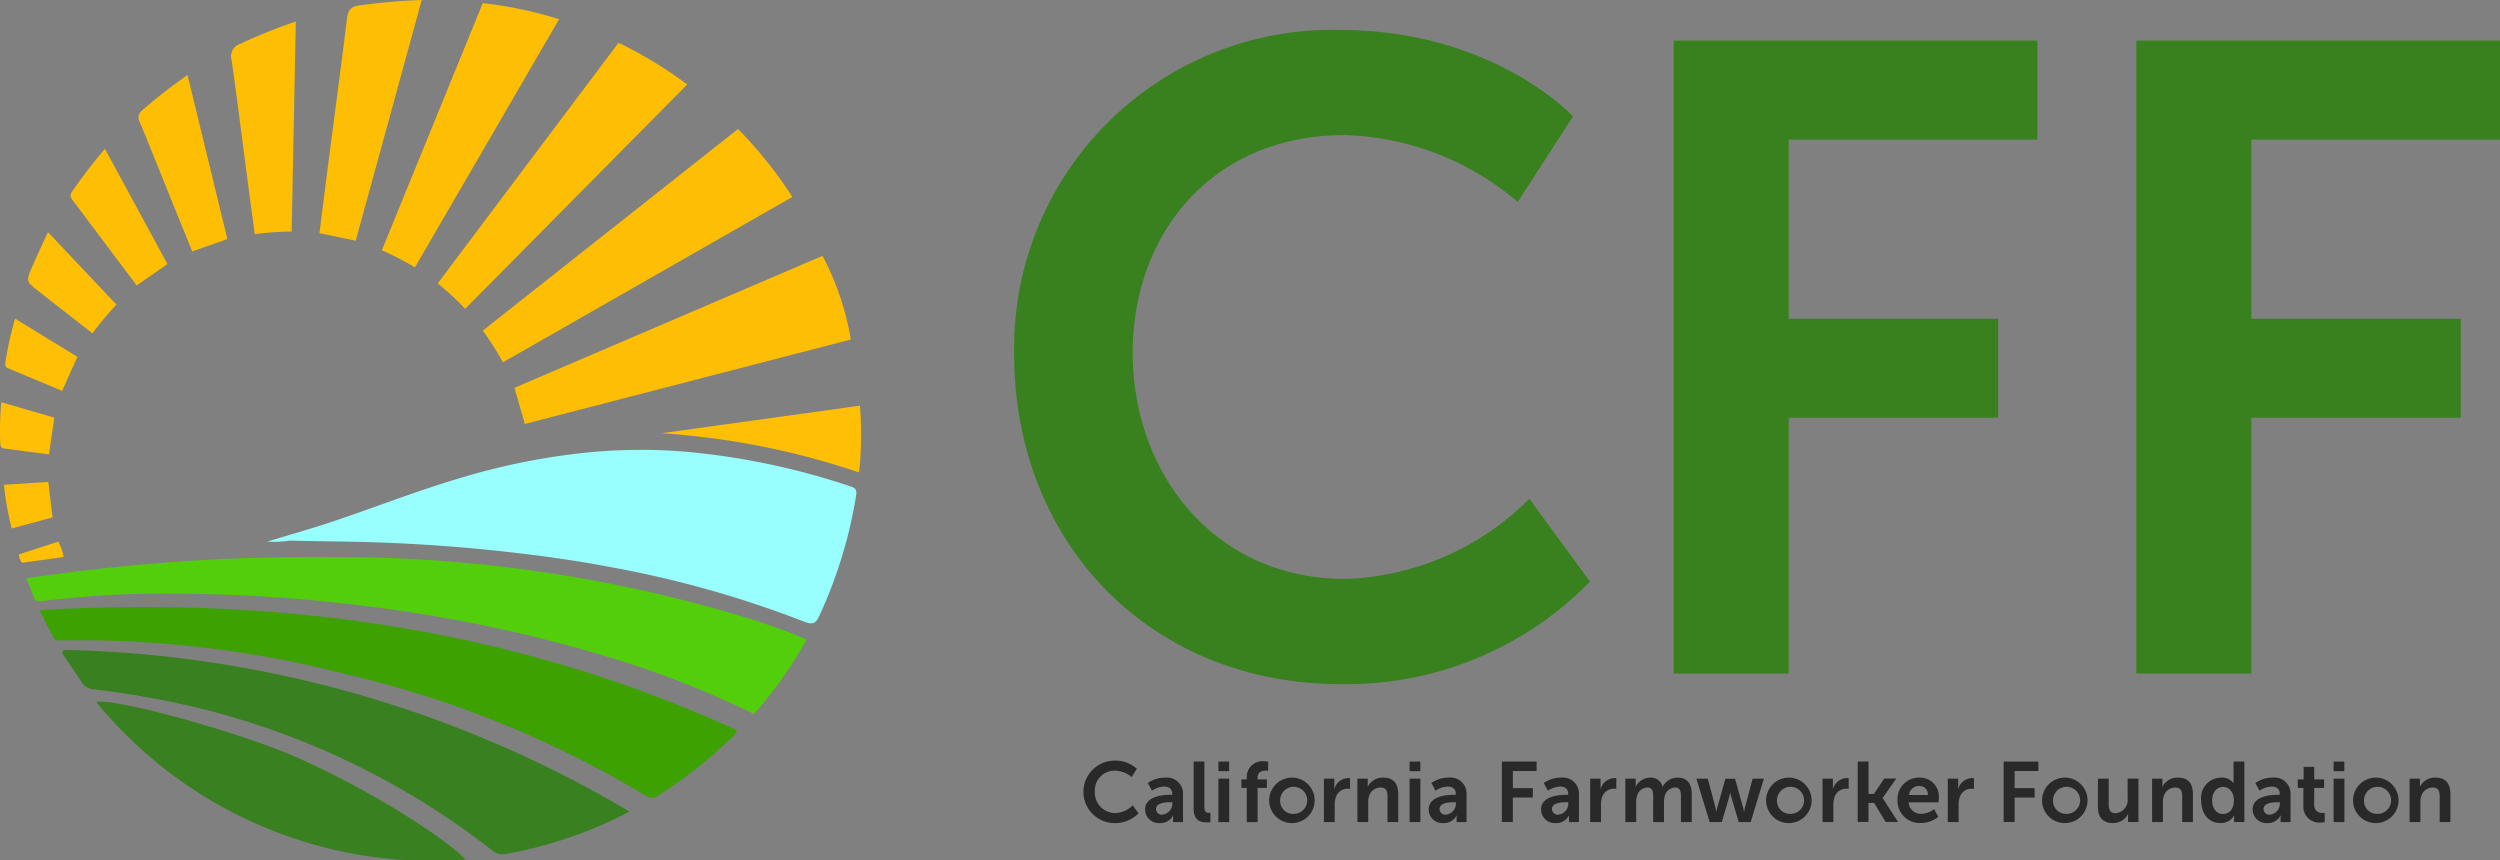 <svg xmlns="http://www.w3.org/2000/svg" width="146.157" height="50.299" viewBox="0 0 146.157 50.299">
  <rect x="0" y="0" width="146.157" height="50.299" fill="#808080" stroke="none"/>
  <g id="Group_184" data-name="Group 184" transform="translate(-191.282 -214.468)">
    <g id="Group_184-2" data-name="Group 184" transform="translate(191.282 214.468)">
      <path id="Path_713" data-name="Path 713" d="M198.183,407.247a.733.733,0,0,1-.188-.492l2.293-.743a2.76,2.76,0,0,1,.317.9Z" transform="translate(-196.885 -374.345)" fill="#febf05"/>
      <path id="Path_714" data-name="Path 714" d="M195.534,386.967l-2.386.646a16.171,16.171,0,0,1-.454-2.553l2.59-.167C195.367,385.586,195.447,386.251,195.534,386.967Z" transform="translate(-192.46 -356.718)" fill="#febf05"/>
      <path id="Path_715" data-name="Path 715" d="M191.359,356.71l3.1.9-.315,2.151c-.881-.117-1.752-.231-2.622-.348-.164-.022-.22-.133-.224-.289A17.8,17.8,0,0,1,191.359,356.71Z" transform="translate(-191.282 -333.194)" fill="#febf05"/>
      <path id="Path_716" data-name="Path 716" d="M193.689,327.147l3.646,2.233-.895,1.991c-1.064-.445-2.109-.885-3.156-1.319-.186-.077-.187-.215-.157-.376A21.8,21.8,0,0,1,193.689,327.147Z" transform="translate(-192.81 -308.519)" fill="#febf05"/>
      <path id="Path_717" data-name="Path 717" d="M202.4,296.55l4.006,4.24a17.289,17.289,0,0,0-1.4,1.679l-2.466-1.921c-.228-.178-.453-.361-.683-.538-.741-.573-.749-.575-.37-1.455C201.766,297.916,202.065,297.286,202.4,296.55Z" transform="translate(-199.597 -282.98)" fill="#febf05"/>
      <path id="Path_718" data-name="Path 718" d="M221.919,273.846l-1.8,1.248-1.046-1.393-2.641-3.518c-.132-.175-.271-.313-.087-.574a28.97,28.97,0,0,1,1.921-2.5Z" transform="translate(-212.13 -258.406)" fill="#febe03"/>
      <path id="Path_719" data-name="Path 719" d="M436.756,361.827a45.138,45.138,0,0,0-11.55-2.291l11.6-1.612A20.042,20.042,0,0,1,436.756,361.827Z" transform="translate(-386.533 -334.207)" fill="#febf05"/>
      <path id="Path_720" data-name="Path 720" d="M243.165,241.019l2.33,9.589-2.054.721c-.393-.967-.783-1.925-1.171-2.885-.627-1.548-1.242-3.1-1.885-4.643a.544.544,0,0,1,.159-.745A28.587,28.587,0,0,1,243.165,241.019Z" transform="translate(-232.201 -236.63)" fill="#febe03"/>
      <path id="Path_721" data-name="Path 721" d="M276.862,222.084c-.081,4.122-.161,8.174-.242,12.277a17.021,17.021,0,0,0-2.157.156c-.151-1.128-.3-2.22-.443-3.312-.3-2.28-.584-4.563-.905-6.84a.762.762,0,0,1,.5-.977A30.265,30.265,0,0,1,276.862,222.084Z" transform="translate(-259.568 -220.825)" fill="#febe03"/>
      <path id="Path_722" data-name="Path 722" d="M306.367,228.543l-2.12-.444c.208-1.636.41-3.254.62-4.871.33-2.55.677-5.1.987-7.651.06-.493.2-.724.74-.793a35.853,35.853,0,0,1,3.634-.317Z" transform="translate(-285.571 -214.468)" fill="#febe03"/>
      <path id="Path_723" data-name="Path 723" d="M328.247,231.022a17.936,17.936,0,0,0-1.933-1l5.9-14.449a23.526,23.526,0,0,1,4.462.942Z" transform="translate(-303.99 -215.39)" fill="#febe03"/>
      <path id="Path_724" data-name="Path 724" d="M347.68,245.156a17.859,17.859,0,0,0-1.608-1.485l10.569-14.064a24.439,24.439,0,0,1,4.02,2.436Z" transform="translate(-320.482 -227.104)" fill="#febe03"/>
      <path id="Path_725" data-name="Path 725" d="M363.185,273.7a17.172,17.172,0,0,0-1.18-1.853l14.923-11.787a24.883,24.883,0,0,1,3.178,3.971Z" transform="translate(-333.781 -252.518)" fill="#febe03"/>
      <path id="Path_726" data-name="Path 726" d="M246.923,471.826a25.392,25.392,0,0,1-21.614-9.213c1-.257,8.034,1.667,11.358,3.08C240.392,467.277,245.155,470.106,246.923,471.826Z" transform="translate(-219.684 -421.57)" fill="#398120"/>
      <path id="Path_727" data-name="Path 727" d="M373.826,314.771l-.606-2.114,18.01-7.713a16.154,16.154,0,0,1,1.653,4.891Z" transform="translate(-343.142 -289.986)" fill="#febe03"/>
      <path id="Path_728" data-name="Path 728" d="M213.29,444.266a67.541,67.541,0,0,1,33.073,9.452,21.617,21.617,0,0,1-2.805,1.268,25.507,25.507,0,0,1-4.331,1.2.93.93,0,0,1-.848-.166,45.46,45.46,0,0,0-20.473-9.027c-.956-.174-1.921-.3-2.884-.426a.843.843,0,0,1-.67-.391c-.373-.585-.772-1.154-1.161-1.729Z" transform="translate(-209.569 -406.275)" fill="#398120"/>
      <path id="Path_729" data-name="Path 729" d="M205.2,429.3c14.216-.814,27.82,1.1,40.788,7.031a1.481,1.481,0,0,1-.472.569,25.554,25.554,0,0,1-4.147,3.241.553.553,0,0,1-.686.033,60.588,60.588,0,0,0-17.608-7.134,61.974,61.974,0,0,0-16.625-1.962c-.2.005-.357-.006-.459-.221C205.762,430.385,205.515,429.923,205.2,429.3Z" transform="translate(-202.896 -393.634)" fill="#3da102"/>
      <path id="Path_730" data-name="Path 730" d="M243.126,420.614a56.011,56.011,0,0,0-8.337-3.282,84.293,84.293,0,0,0-14.146-3,91.147,91.147,0,0,0-11.693-.757,56.8,56.8,0,0,0-7.458.436c-.274.036-.408-.032-.495-.287-.114-.333-.256-.656-.415-1.055,1.14-.151,2.214-.309,3.291-.435a113.429,113.429,0,0,1,14.613-.8A82.284,82.284,0,0,1,243,415.079c1.069.346,2.128.722,3.207,1.175A24.534,24.534,0,0,1,243.126,420.614Z" transform="translate(-199.045 -378.868)" fill="#52ce0b"/>
      <path id="Path_731" data-name="Path 731" d="M285.79,378.906c1.277-.388,2.488-.727,3.68-1.123,2.472-.82,4.9-1.783,7.393-2.528a39.552,39.552,0,0,1,7.579-1.551,31.838,31.838,0,0,1,5.712-.06,41.923,41.923,0,0,1,9.759,2.045c.305.1.352.228.3.555a27,27,0,0,1-2.126,6.957c-.195.435-.347.61-.9.389a61.584,61.584,0,0,0-11.279-3.182c-2.217-.427-4.455-.727-6.7-.965q-4.245-.45-8.51-.529c-1.192-.023-2.386-.035-3.579-.065A5.963,5.963,0,0,1,285.79,378.906Z" transform="translate(-270.166 -347.244)" fill="#99fefe"/>
    </g>
    <g id="Group_187" data-name="Group 187" transform="translate(250.57 216.218)">
      <g id="Group_185" data-name="Group 185" transform="translate(0 0)">
        <path id="Path_732" data-name="Path 732" d="M568.922,225.055c9.015,0,13.653,5.055,13.653,5.055l-3.231,5a16.307,16.307,0,0,0-10.11-3.908c-7.817,0-12.4,5.836-12.4,12.715,0,7.035,4.742,13.236,12.455,13.236a15.939,15.939,0,0,0,10.735-4.69l3.544,4.847a19.91,19.91,0,0,1-14.539,5.993c-11.308,0-19.125-8.39-19.125-19.281A18.6,18.6,0,0,1,568.922,225.055Z" transform="translate(-549.901 -225.055)" fill="#39811f"/>
        <path id="Path_733" data-name="Path 733" d="M783.155,228.838h21.262v5.785H789.878V245.1h12.246v5.785H789.878v14.956h-6.723Z" transform="translate(-744.593 -228.213)" fill="#39811f"/>
        <path id="Path_734" data-name="Path 734" d="M946.749,228.838h21.262v5.785H953.472V245.1h12.246v5.785H953.472v14.956h-6.723Z" transform="translate(-881.141 -228.213)" fill="#39811f"/>
      </g>
      <g id="Group_186" data-name="Group 186" transform="translate(4.064 42.717)">
        <path id="Path_735" data-name="Path 735" d="M576.3,483.442a1.828,1.828,0,0,1,1.3.483l-.309.478a1.556,1.556,0,0,0-.965-.373,1.152,1.152,0,0,0-1.184,1.214,1.194,1.194,0,0,0,1.189,1.264,1.522,1.522,0,0,0,1.025-.448l.339.463a1.9,1.9,0,0,1-1.389.572,1.826,1.826,0,0,1-.01-3.653Z" transform="translate(-574.486 -483.442)" fill="#292929"/>
        <path id="Path_736" data-name="Path 736" d="M597.729,490.468h.085v-.035c0-.333-.209-.448-.488-.448a1.359,1.359,0,0,0-.7.244l-.239-.453a1.713,1.713,0,0,1,1-.313.942.942,0,0,1,1.055,1.01v1.587h-.583v-.209a1.627,1.627,0,0,1,.01-.179h-.01a.821.821,0,0,1-.771.448.8.8,0,0,1-.861-.791C596.226,490.523,597.316,490.468,597.729,490.468Zm-.483,1.159a.652.652,0,0,0,.573-.667V490.9h-.11c-.324,0-.846.044-.846.4A.338.338,0,0,0,597.246,491.628Z" transform="translate(-592.632 -488.468)" fill="#292929"/>
        <path id="Path_737" data-name="Path 737" d="M613.389,483.8h.627v2.648c0,.279.094.348.258.348a.934.934,0,0,0,.095-.005v.552a1.446,1.446,0,0,1-.2.015c-.348,0-.781-.09-.781-.816Z" transform="translate(-606.957 -483.744)" fill="#292929"/>
        <path id="Path_738" data-name="Path 738" d="M622.152,483.8h.627v.562h-.627Zm0,1h.632v2.538h-.632Z" transform="translate(-614.272 -483.744)" fill="#292929"/>
        <path id="Path_739" data-name="Path 739" d="M630.594,485.241h-.314v-.5h.314v-.115a.912.912,0,0,1,1.035-.94,1.353,1.353,0,0,1,.214.015v.537a.812.812,0,0,0-.13-.01c-.179,0-.487.045-.487.413v.1h.542v.5h-.542v2h-.632Z" transform="translate(-621.056 -483.643)" fill="#292929"/>
        <path id="Path_740" data-name="Path 740" d="M641.489,489.463a1.33,1.33,0,1,1-1.393,1.329A1.336,1.336,0,0,1,641.489,489.463Zm.005,2.12a.792.792,0,1,0-.757-.791A.754.754,0,0,0,641.495,491.583Z" transform="translate(-629.249 -488.468)" fill="#292929"/>
        <path id="Path_741" data-name="Path 741" d="M659.458,489.648h.607v.438a1.746,1.746,0,0,1-.01.179h.01a.874.874,0,0,1,.806-.652.716.716,0,0,1,.115.01v.622a1.089,1.089,0,0,0-.149-.01.718.718,0,0,0-.692.532,1.361,1.361,0,0,0-.055.413v1.005h-.632Z" transform="translate(-645.41 -488.593)" fill="#292929"/>
        <path id="Path_742" data-name="Path 742" d="M671.293,489.523h.607v.294a1.588,1.588,0,0,1-.01.174h.01a.984.984,0,0,1,.9-.528c.562,0,.881.293.881.965v1.632h-.627v-1.5c0-.308-.079-.518-.4-.518a.7.7,0,0,0-.682.518,1.067,1.067,0,0,0-.045.338v1.164h-.632Z" transform="translate(-655.289 -488.468)" fill="#292929"/>
        <path id="Path_743" data-name="Path 743" d="M689.751,483.8h.627v.562h-.627Zm0,1h.632v2.538h-.632Z" transform="translate(-670.695 -483.744)" fill="#292929"/>
        <path id="Path_744" data-name="Path 744" d="M698,490.468h.085v-.035c0-.333-.209-.448-.488-.448a1.359,1.359,0,0,0-.7.244l-.239-.453a1.713,1.713,0,0,1,1-.313.942.942,0,0,1,1.055,1.01v1.587h-.583v-.209a1.627,1.627,0,0,1,.01-.179h-.01a.821.821,0,0,1-.771.448.8.8,0,0,1-.861-.791C696.5,490.523,697.587,490.468,698,490.468Zm-.483,1.159a.652.652,0,0,0,.573-.667V490.9h-.11c-.323,0-.846.044-.846.4A.338.338,0,0,0,697.517,491.628Z" transform="translate(-676.326 -488.468)" fill="#292929"/>
        <path id="Path_745" data-name="Path 745" d="M722.39,483.8h2.03v.552h-1.388v1H724.2v.552h-1.169v1.428h-.642Z" transform="translate(-697.938 -483.744)" fill="#292929"/>
        <path id="Path_746" data-name="Path 746" d="M737.745,490.468h.085v-.035c0-.333-.209-.448-.488-.448a1.359,1.359,0,0,0-.7.244l-.239-.453a1.713,1.713,0,0,1,1-.313.942.942,0,0,1,1.055,1.01v1.587h-.583v-.209a1.637,1.637,0,0,1,.01-.179h-.01a.821.821,0,0,1-.771.448.8.8,0,0,1-.861-.791C736.242,490.523,737.332,490.468,737.745,490.468Zm-.483,1.159a.652.652,0,0,0,.573-.667V490.9h-.11c-.323,0-.846.044-.846.4A.338.338,0,0,0,737.262,491.628Z" transform="translate(-709.5 -488.468)" fill="#292929"/>
        <path id="Path_747" data-name="Path 747" d="M753.615,489.648h.607v.438a1.746,1.746,0,0,1-.01.179h.01a.874.874,0,0,1,.806-.652.715.715,0,0,1,.115.01v.622a1.087,1.087,0,0,0-.149-.01.718.718,0,0,0-.692.532,1.361,1.361,0,0,0-.055.413v1.005h-.632Z" transform="translate(-724.001 -488.593)" fill="#292929"/>
        <path id="Path_748" data-name="Path 748" d="M766.05,489.523h.607v.294a1.588,1.588,0,0,1-.01.174h.01a.96.96,0,0,1,.826-.528.7.7,0,0,1,.742.523h.01a.992.992,0,0,1,.866-.523c.528,0,.831.3.831.965v1.632H769.3v-1.513c0-.289-.055-.508-.349-.508a.661.661,0,0,0-.612.578,1.361,1.361,0,0,0-.03.328v1.115h-.632v-1.513c0-.274-.045-.508-.343-.508a.672.672,0,0,0-.622.583,1.32,1.32,0,0,0-.03.323v1.115h-.632Z" transform="translate(-734.38 -488.468)" fill="#292929"/>
        <path id="Path_749" data-name="Path 749" d="M791.164,489.824h.667l.443,1.667a2.171,2.171,0,0,1,.05.269h.01s.025-.135.06-.269l.467-1.662h.563l.467,1.662c.035.134.055.269.055.269h.01s.02-.135.055-.269l.443-1.667h.657l-.771,2.538h-.7l-.428-1.448c-.04-.135-.064-.274-.064-.274h-.01a2.2,2.2,0,0,1-.06.274l-.428,1.448h-.707Z" transform="translate(-755.342 -488.769)" fill="#292929"/>
        <path id="Path_750" data-name="Path 750" d="M817.219,489.463a1.33,1.33,0,1,1-1.393,1.329A1.336,1.336,0,0,1,817.219,489.463Zm0,2.12a.792.792,0,1,0-.756-.791A.754.754,0,0,0,817.224,491.583Z" transform="translate(-775.927 -488.468)" fill="#292929"/>
        <path id="Path_751" data-name="Path 751" d="M835.789,489.648h.607v.438a1.746,1.746,0,0,1-.01.179h.01a.874.874,0,0,1,.806-.652.716.716,0,0,1,.115.01v.622a1.089,1.089,0,0,0-.149-.01.718.718,0,0,0-.692.532,1.361,1.361,0,0,0-.055.413v1.005h-.632Z" transform="translate(-792.59 -488.593)" fill="#292929"/>
        <path id="Path_752" data-name="Path 752" d="M848.224,483.8h.632v1.891h.313l.612-.9h.7l-.8,1.134v.01l.9,1.393h-.727l-.672-1.11h-.328v1.11h-.632Z" transform="translate(-802.969 -483.744)" fill="#292929"/>
        <path id="Path_753" data-name="Path 753" d="M863.6,489.463a1.1,1.1,0,0,1,1.125,1.2c0,.075-.015.244-.015.244h-1.752a.722.722,0,0,0,.761.672,1.254,1.254,0,0,0,.732-.279l.244.453a1.586,1.586,0,0,1-1.02.363,1.3,1.3,0,0,1-1.364-1.329A1.254,1.254,0,0,1,863.6,489.463Zm.488,1.015a.49.49,0,0,0-.5-.527.591.591,0,0,0-.607.527Z" transform="translate(-814.73 -488.468)" fill="#292929"/>
        <path id="Path_754" data-name="Path 754" d="M880.082,489.648h.607v.438a1.725,1.725,0,0,1-.01.179h.01a.873.873,0,0,1,.806-.652.718.718,0,0,1,.115.01v.622a1.092,1.092,0,0,0-.149-.01.718.718,0,0,0-.692.532,1.359,1.359,0,0,0-.055.413v1.005h-.632Z" transform="translate(-829.56 -488.593)" fill="#292929"/>
        <path id="Path_755" data-name="Path 755" d="M899.834,483.8h2.03v.552h-1.388v1h1.169v.552h-1.169v1.428h-.642Z" transform="translate(-846.047 -483.744)" fill="#292929"/>
        <path id="Path_756" data-name="Path 756" d="M914.807,489.463a1.33,1.33,0,1,1-1.393,1.329A1.336,1.336,0,0,1,914.807,489.463Zm.005,2.12a.792.792,0,1,0-.757-.791A.754.754,0,0,0,914.812,491.583Z" transform="translate(-857.382 -488.468)" fill="#292929"/>
        <path id="Path_757" data-name="Path 757" d="M933.166,489.824h.632v1.5c0,.309.08.518.393.518a.764.764,0,0,0,.712-.856v-1.164h.632v2.538h-.608v-.289a1.576,1.576,0,0,1,.01-.179h-.01a.977.977,0,0,1-.881.528c-.542,0-.881-.274-.881-.965Z" transform="translate(-873.868 -488.769)" fill="#292929"/>
        <path id="Path_758" data-name="Path 758" d="M952.317,489.523h.607v.294a1.6,1.6,0,0,1-.01.174h.01a.985.985,0,0,1,.9-.528c.562,0,.881.293.881.965v1.632h-.627v-1.5c0-.308-.079-.518-.4-.518a.7.7,0,0,0-.682.518,1.069,1.069,0,0,0-.045.338v1.164h-.632Z" transform="translate(-889.853 -488.468)" fill="#292929"/>
        <path id="Path_759" data-name="Path 759" d="M970.871,484.74a.8.8,0,0,1,.731.323h.01s-.005-.065-.005-.144V483.8h.632v3.533h-.6v-.209a1.29,1.29,0,0,1,.01-.164h-.01a.881.881,0,0,1-.8.433c-.687,0-1.125-.542-1.125-1.329A1.185,1.185,0,0,1,970.871,484.74Zm.119,2.125c.328,0,.637-.239.637-.8,0-.393-.209-.781-.632-.781-.348,0-.637.284-.637.786C970.358,486.551,970.617,486.864,970.99,486.864Z" transform="translate(-904.38 -483.744)" fill="#292929"/>
        <path id="Path_760" data-name="Path 760" d="M989.383,490.468h.085v-.035c0-.333-.209-.448-.488-.448a1.359,1.359,0,0,0-.7.244l-.239-.453a1.713,1.713,0,0,1,1-.313.942.942,0,0,1,1.055,1.01v1.587h-.583v-.209a1.608,1.608,0,0,1,.01-.179h-.01a.821.821,0,0,1-.771.448.8.8,0,0,1-.861-.791C987.88,490.523,988.97,490.468,989.383,490.468Zm-.483,1.159a.652.652,0,0,0,.573-.667V490.9h-.11c-.323,0-.846.044-.846.4A.338.338,0,0,0,988.9,491.628Z" transform="translate(-919.537 -488.468)" fill="#292929"/>
        <path id="Path_761" data-name="Path 761" d="M1004.168,486.874h-.328v-.5h.343v-.732h.617v.732h.577v.5h-.577v.985a.451.451,0,0,0,.5.478.577.577,0,0,0,.115-.01v.552a1.1,1.1,0,0,1-.194.015.927.927,0,0,1-1.055-.955Z" transform="translate(-932.857 -485.277)" fill="#292929"/>
        <path id="Path_762" data-name="Path 762" d="M1016.515,483.8h.627v.562h-.627Zm0,1h.632v2.538h-.632Z" transform="translate(-943.438 -483.744)" fill="#292929"/>
        <path id="Path_763" data-name="Path 763" d="M1024.8,489.463a1.33,1.33,0,1,1-1.394,1.329A1.336,1.336,0,0,1,1024.8,489.463Zm.005,2.12a.792.792,0,1,0-.757-.791A.754.754,0,0,0,1024.809,491.583Z" transform="translate(-949.193 -488.468)" fill="#292929"/>
        <path id="Path_764" data-name="Path 764" d="M1043.373,489.523h.607v.294a1.55,1.55,0,0,1-.01.174h.01a.984.984,0,0,1,.9-.528c.562,0,.881.293.881.965v1.632h-.627v-1.5c0-.308-.079-.518-.4-.518a.7.7,0,0,0-.682.518,1.067,1.067,0,0,0-.045.338v1.164h-.632Z" transform="translate(-965.856 -488.468)" fill="#292929"/>
      </g>
    </g>
  </g>
</svg>
